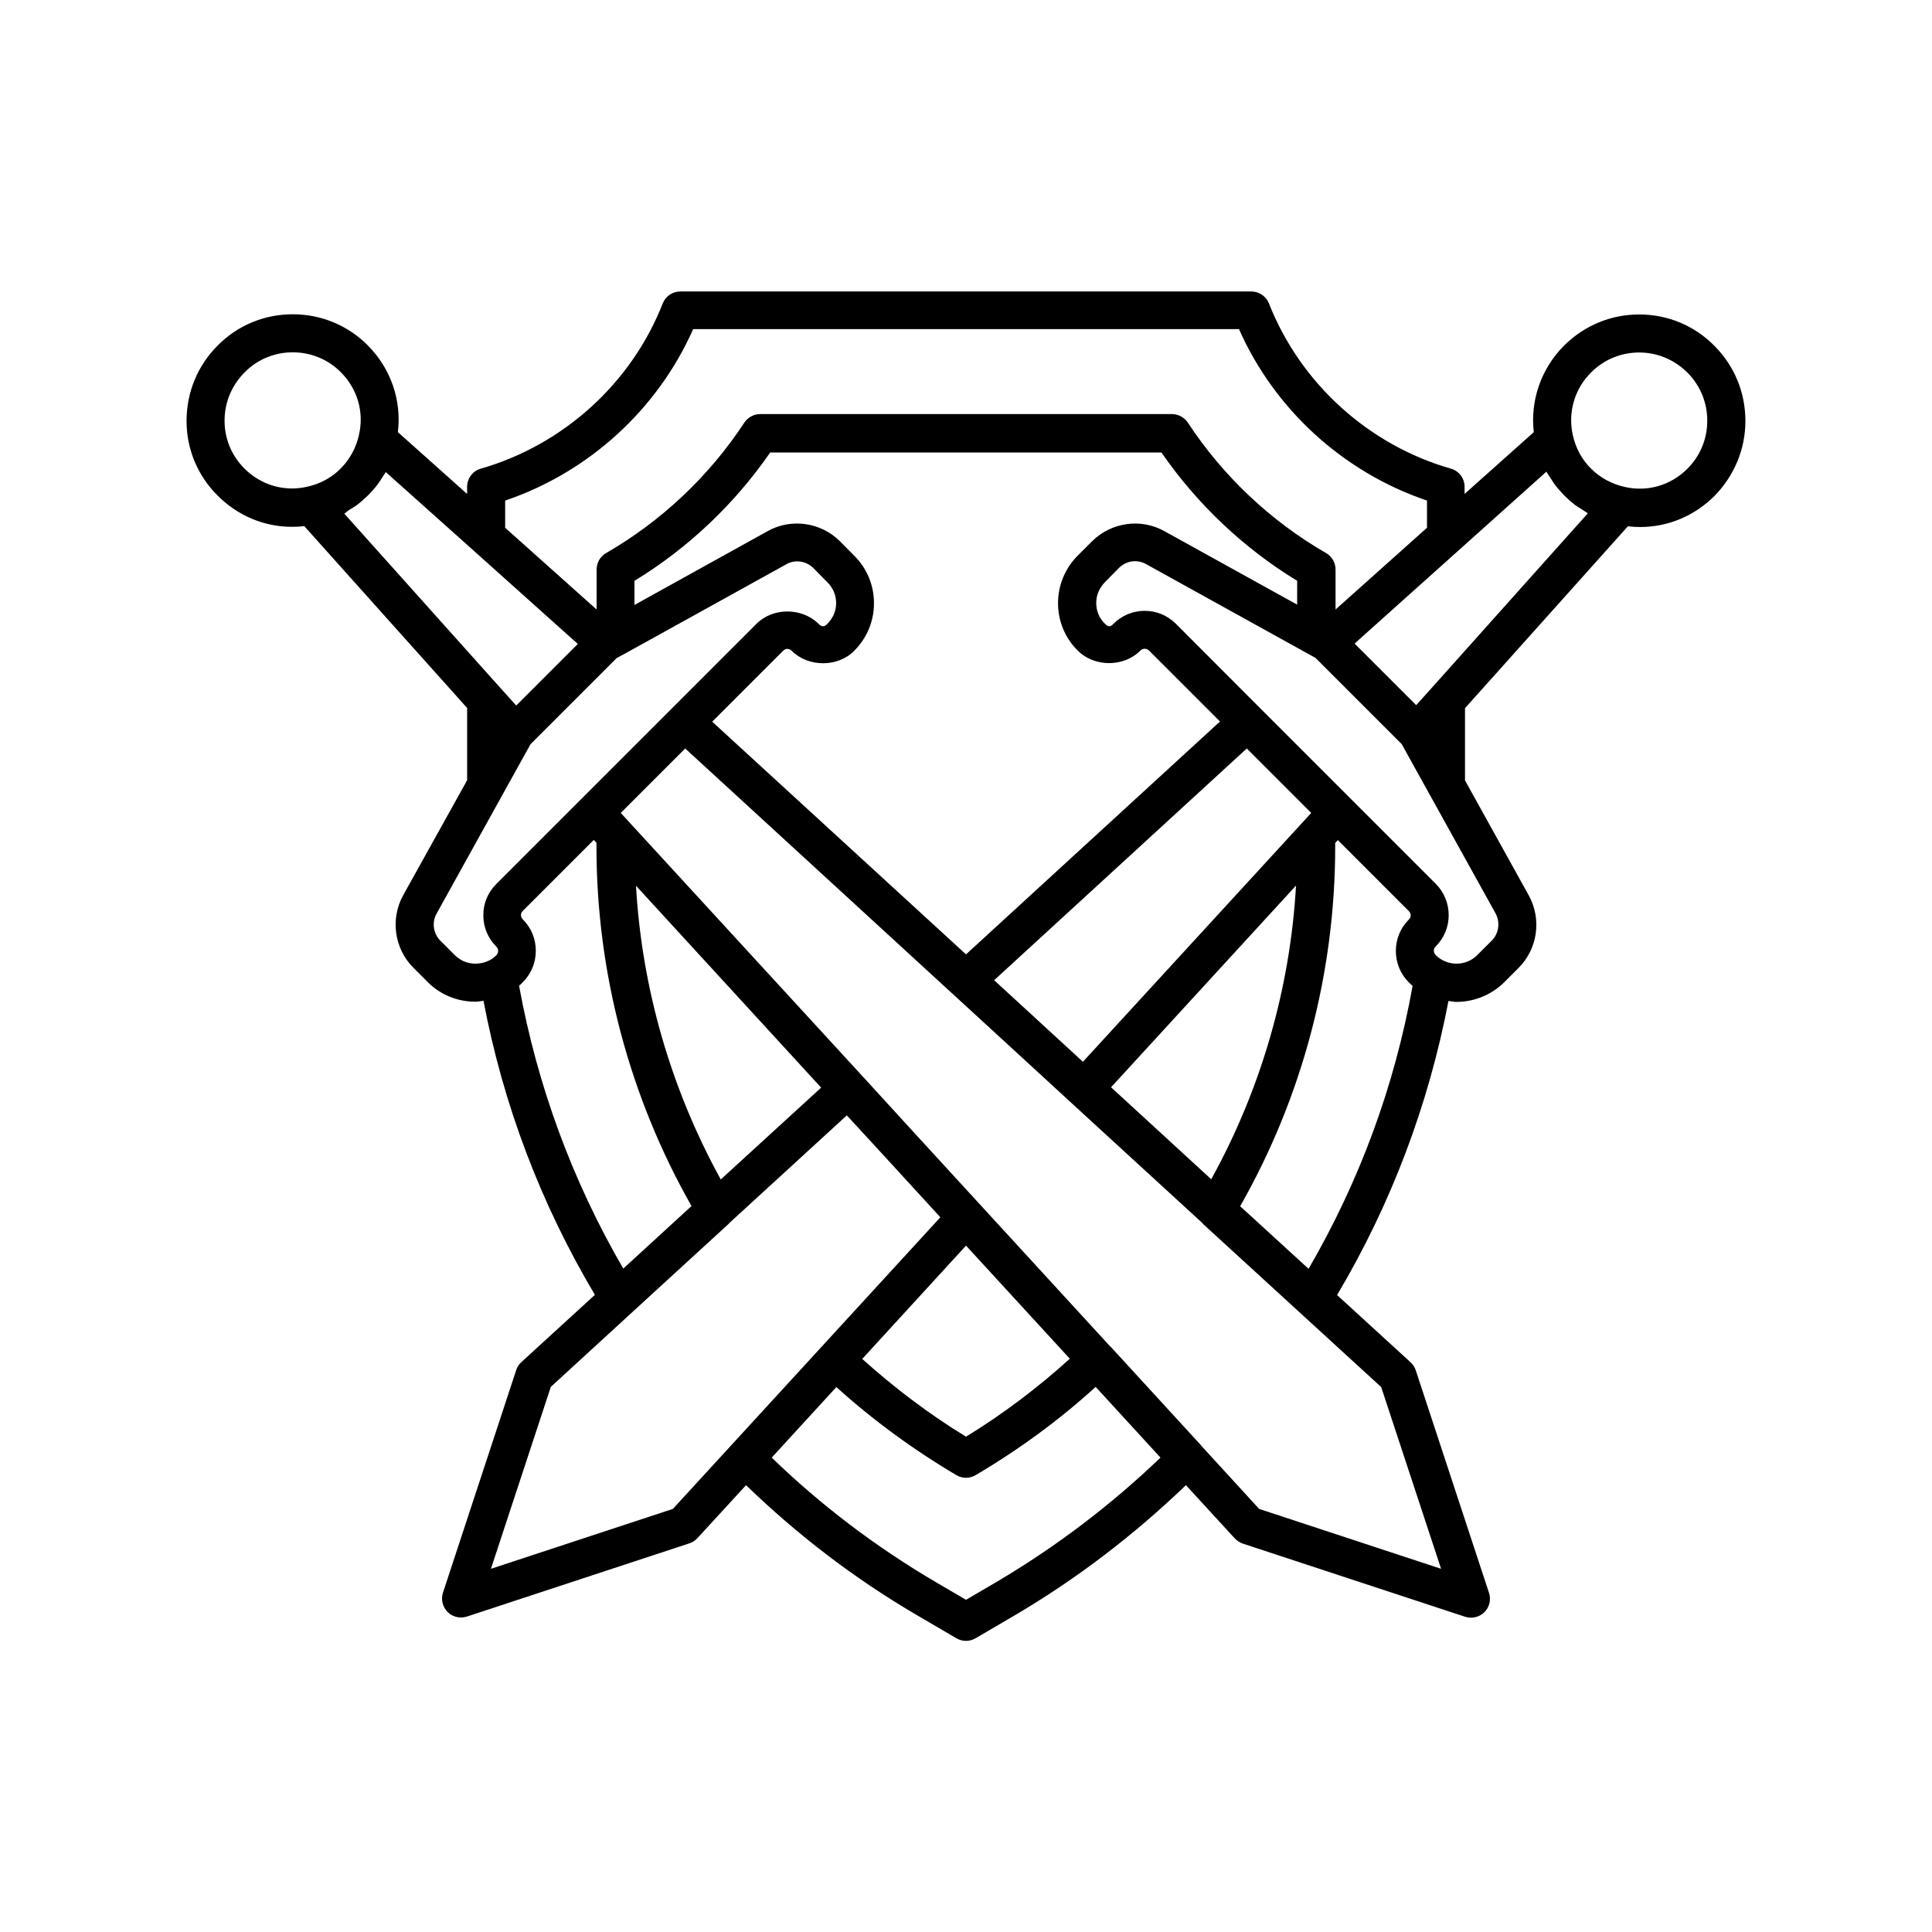 <?xml version="1.0" encoding="UTF-8"?>
<!-- Uploaded to: SVG Repo, www.svgrepo.com, Generator: SVG Repo Mixer Tools -->
<svg fill="#000000" width="800px" height="800px" version="1.1" viewBox="144 144 512 512" xmlns="http://www.w3.org/2000/svg">
 <path d="m241.45 235.5c-5.289-5.289-12.344-8.211-19.852-8.211h-0.051c-7.508 0-14.559 2.922-19.852 8.262-5.336 5.34-8.258 12.445-8.258 20 0 7.457 2.922 14.508 8.211 19.75 5.34 5.391 12.395 8.312 19.699 8.312 1.109 0 2.215-0.051 3.273-0.203l43.176 48.215v19.145l-16.977 30.531c-3.426 6.246-2.316 14.105 2.719 19.145l3.828 3.828c3.375 3.375 7.859 5.188 12.645 5.188 0.707 0 1.41-0.152 2.117-0.25 5.238 27.609 15.164 53.758 29.523 77.938l-19.496 17.836c-0.656 0.605-1.109 1.309-1.359 2.117l-19.398 58.945c-0.605 1.812-0.102 3.777 1.211 5.141 0.957 0.957 2.266 1.461 3.578 1.461 0.504 0 1.059-0.102 1.562-0.25l58.945-19.398c0.805-0.25 1.562-0.754 2.117-1.359l12.898-14.055c13.551 13.098 28.617 24.688 45.141 34.359l10.578 6.195c0.805 0.453 1.664 0.707 2.57 0.707s1.762-0.25 2.57-0.707l10.578-6.195c16.324-9.621 31.438-21.211 45.141-34.359l12.898 14.055c0.605 0.656 1.309 1.109 2.117 1.41l58.945 19.398c0.504 0.152 1.059 0.25 1.562 0.25 1.309 0 2.621-0.504 3.578-1.461 1.359-1.359 1.812-3.324 1.211-5.141l-19.398-58.945c-0.25-0.805-0.754-1.562-1.359-2.117l-19.496-17.836c14.359-24.184 24.234-50.383 29.523-77.938 0.707 0.102 1.41 0.25 2.117 0.25 4.637 0 9.219-1.812 12.645-5.188l3.828-3.828c5.039-5.039 6.144-12.898 2.719-19.145l-16.93-30.531v-19.145l43.176-48.215c1.109 0.152 2.168 0.203 3.273 0.203 7.305 0 14.359-2.922 19.699-8.262 5.238-5.391 8.16-12.395 8.16-19.852 0-7.559-2.922-14.609-8.262-19.949-5.289-5.34-12.344-8.262-19.852-8.262h-0.051c-7.508 0-14.508 2.922-19.852 8.211-6.144 6.144-9.02 14.559-8.062 22.973l-18.34 16.375v-1.863c0-2.266-1.461-4.231-3.629-4.836-21.914-6.297-39.902-22.672-48.215-43.781-0.754-1.914-2.621-3.176-4.684-3.176h-151.29c-2.066 0-3.93 1.258-4.684 3.176-8.262 21.109-26.301 37.484-48.215 43.781-2.168 0.605-3.629 2.621-3.629 4.836v1.863l-18.34-16.375c1.008-8.461-1.863-16.875-8.012-23.023zm-32.695 32.648c-3.379-3.375-5.242-7.859-5.242-12.645 0-4.836 1.863-9.371 5.34-12.848 3.375-3.426 7.91-5.289 12.746-5.289 4.785 0 9.32 1.863 12.695 5.238 4.434 4.434 6.246 10.629 4.836 16.625v0.051c-0.754 3.375-2.418 6.449-4.836 8.867-2.367 2.418-5.441 4.082-8.867 4.836-6.043 1.41-12.238-0.402-16.672-4.836zm28.211 10.73c0.504-0.301 1.008-0.605 1.512-0.957 1.059-0.805 2.016-1.664 2.973-2.57 0.957-0.957 1.812-1.914 2.621-2.973 0.453-0.605 0.805-1.211 1.211-1.812 0.301-0.504 0.656-0.957 0.957-1.461l23.328 20.859 27.559 24.688-16.32 16.32-4.133-4.586-41.414-46.25c0.551-0.453 1.102-0.906 1.707-1.258zm250.85 25.391-35.215-19.496c-6.195-3.477-14.055-2.418-19.195 2.672l-3.777 3.777c-3.375 3.375-5.238 7.859-5.238 12.645 0 4.734 1.914 9.32 5.188 12.496 4.281 4.434 12.191 4.535 16.625 0.051 0.656-0.656 1.613-0.656 2.316 0l18.793 18.793-67.309 61.715-67.262-61.668 18.793-18.793c0.453-0.453 0.906-0.504 1.109-0.504 0.301 0 0.754 0.102 1.16 0.504 4.434 4.434 12.293 4.383 16.574 0 3.375-3.375 5.238-7.809 5.238-12.594s-1.863-9.27-5.238-12.594l-3.828-3.879c-5.09-5.039-13-6.098-19.145-2.621l-35.266 19.547v-6.398c14.156-8.613 26.5-20.305 35.973-34.008h103.68c9.473 13.703 21.816 25.391 35.973 34.008l-0.004 6.348zm-22.824 152.25-26.551-24.383 49.02-53.453c-1.559 27.301-9.266 53.902-22.469 77.836zm-34.004-31.137-15.516-14.258-8.012-7.356 66.957-61.414 17.078 17.078zm-166.46-28.266-3.828-3.828c-1.863-1.863-2.316-4.836-1.008-7.152l24.887-44.891 22.871-22.871 0.402-0.203 1.762-0.957c0.051 0 0.051-0.051 0.102-0.051l42.672-23.629c2.316-1.309 5.188-0.906 7.106 0.957l3.828 3.879c1.461 1.461 2.266 3.375 2.266 5.441 0.008 2.066-0.852 4.031-2.312 5.492 0 0.051-0.051 0.051-0.102 0.102-0.805 0.855-1.512 0.656-2.215-0.051-4.383-4.383-12.141-4.434-16.523 0l-68.918 68.918c-2.215 2.215-3.477 5.188-3.426 8.363 0 3.125 1.258 6.047 3.426 8.211 0.402 0.402 0.504 0.906 0.504 1.16 0 0.301-0.102 0.754-0.504 1.16-0.555 0.555-1.16 1.008-1.762 1.309-1.16 0.605-2.418 0.906-3.727 0.906-1.469 0.004-3.637-0.398-5.5-2.266zm70.484 59.453c-13.199-23.98-20.906-50.582-22.469-77.84l49.07 53.504zm-53.453-51.34c0.352-0.301 0.707-0.605 1.008-0.957 2.215-2.215 3.426-5.141 3.426-8.312 0-3.176-1.211-6.098-3.477-8.363-0.352-0.352-0.453-0.805-0.453-1.059 0-0.25 0.051-0.754 0.504-1.16l18.793-18.793 0.707 0.754v0.957c0 33.453 8.715 66.301 25.191 95.32l-18.086 16.574c-13.508-23.27-22.777-48.461-27.613-74.961zm40.758 138.65-48.215 15.871 15.871-48.215 25.543-23.426 21.613-19.801c0.051-0.051 0.051-0.051 0.051-0.102l31.234-28.617 9.371 10.176 15.418 16.828zm77.688-69.777 27.508 29.977c-8.465 7.656-17.633 14.609-27.508 20.656-9.824-5.996-18.992-12.949-27.508-20.605zm8.008 89.172-8.008 4.688-8.012-4.684c-15.871-9.32-30.48-20.402-43.48-33l17.129-18.691c9.773 8.816 20.453 16.625 31.789 23.328 1.562 0.957 3.527 0.957 5.141 0 11.438-6.75 22.117-14.559 31.789-23.375l17.18 18.742c-13.195 12.641-27.809 23.723-43.527 32.992zm117.89-3.523-48.215-15.871-15.367-16.777c-0.051-0.051-0.051-0.051-0.051-0.102l-23.879-26.047c-0.051-0.051-0.051-0.051-0.102-0.051l-52.449-57.18-13.402-14.66s-0.051 0-0.051-0.051l-63.879-69.578 17.078-17.078 84.891 77.891 17.383 15.973s0.051 0 0.051 0.051l34.562 31.691c0.152 0.152 0.25 0.301 0.402 0.453l47.156 43.176zm-35.117-79.504-14.812-13.551-3.324-3.023c16.523-29.02 25.191-61.918 25.191-95.32v-0.957l0.707-0.754 18.793 18.793c0.453 0.453 0.504 0.906 0.504 1.16 0 0.402-0.152 0.805-0.504 1.109-2.215 2.215-3.426 5.188-3.426 8.312s1.211 6.098 3.426 8.312c0.352 0.352 0.656 0.656 1.008 0.957-4.738 26.445-14.012 51.637-27.562 74.961zm48.516-86.957-3.828 3.828c-2.418 2.418-6.144 2.973-9.219 1.309-0.605-0.301-1.211-0.754-1.762-1.309-0.402-0.402-0.504-0.855-0.504-1.16 0-0.25 0.051-0.754 0.504-1.16 2.215-2.215 3.426-5.141 3.426-8.262 0-3.125-1.211-6.098-3.426-8.312l-46.398-46.398-22.477-22.52c-2.215-2.215-5.141-3.426-8.262-3.426-3.125 0-6.047 1.211-8.262 3.426-0.707 0.707-1.309 1.059-2.316-0.051-1.461-1.41-2.266-3.375-2.266-5.441 0-2.117 0.805-3.981 2.316-5.543l3.727-3.777c1.965-1.914 4.785-2.316 7.152-1.008l42.773 23.68 2.117 1.16 22.871 22.871 24.887 44.891c1.266 2.367 0.859 5.34-1.055 7.203zm-15.867-67.004-4.133 4.586-16.32-16.32 27.559-24.688 23.273-20.863c0.402 0.707 0.855 1.359 1.309 2.016 0.25 0.402 0.504 0.855 0.805 1.258 0.805 1.059 1.664 2.016 2.57 2.973 0.957 0.957 1.914 1.812 2.973 2.621 0.453 0.352 0.957 0.605 1.41 0.906 0.656 0.402 1.258 0.855 1.914 1.258zm42.27-83.633c3.375-3.375 7.91-5.238 12.695-5.238 4.836 0 9.32 1.914 12.746 5.289 3.426 3.426 5.34 8.012 5.289 12.848 0 4.785-1.863 9.27-5.238 12.645-4.383 4.434-10.629 6.246-16.676 4.836-3.375-0.754-6.449-2.418-8.867-4.836-2.418-2.367-4.082-5.441-4.836-8.867-1.363-6.047 0.453-12.293 4.887-16.676zm-287.83 34.004c22.168-7.508 40.406-24.184 49.828-45.445h144.64c9.422 21.312 27.66 37.938 49.828 45.445v7.203l-24.234 21.664v-10.578c0-1.812-0.957-3.477-2.519-4.383-14.609-8.414-27.305-20.355-36.625-34.562-0.957-1.41-2.519-2.266-4.231-2.266h-109.08c-1.715 0-3.273 0.855-4.231 2.266-9.32 14.207-22.016 26.148-36.625 34.562-1.562 0.906-2.519 2.57-2.519 4.383v10.578l-24.234-21.664z"/>
</svg>